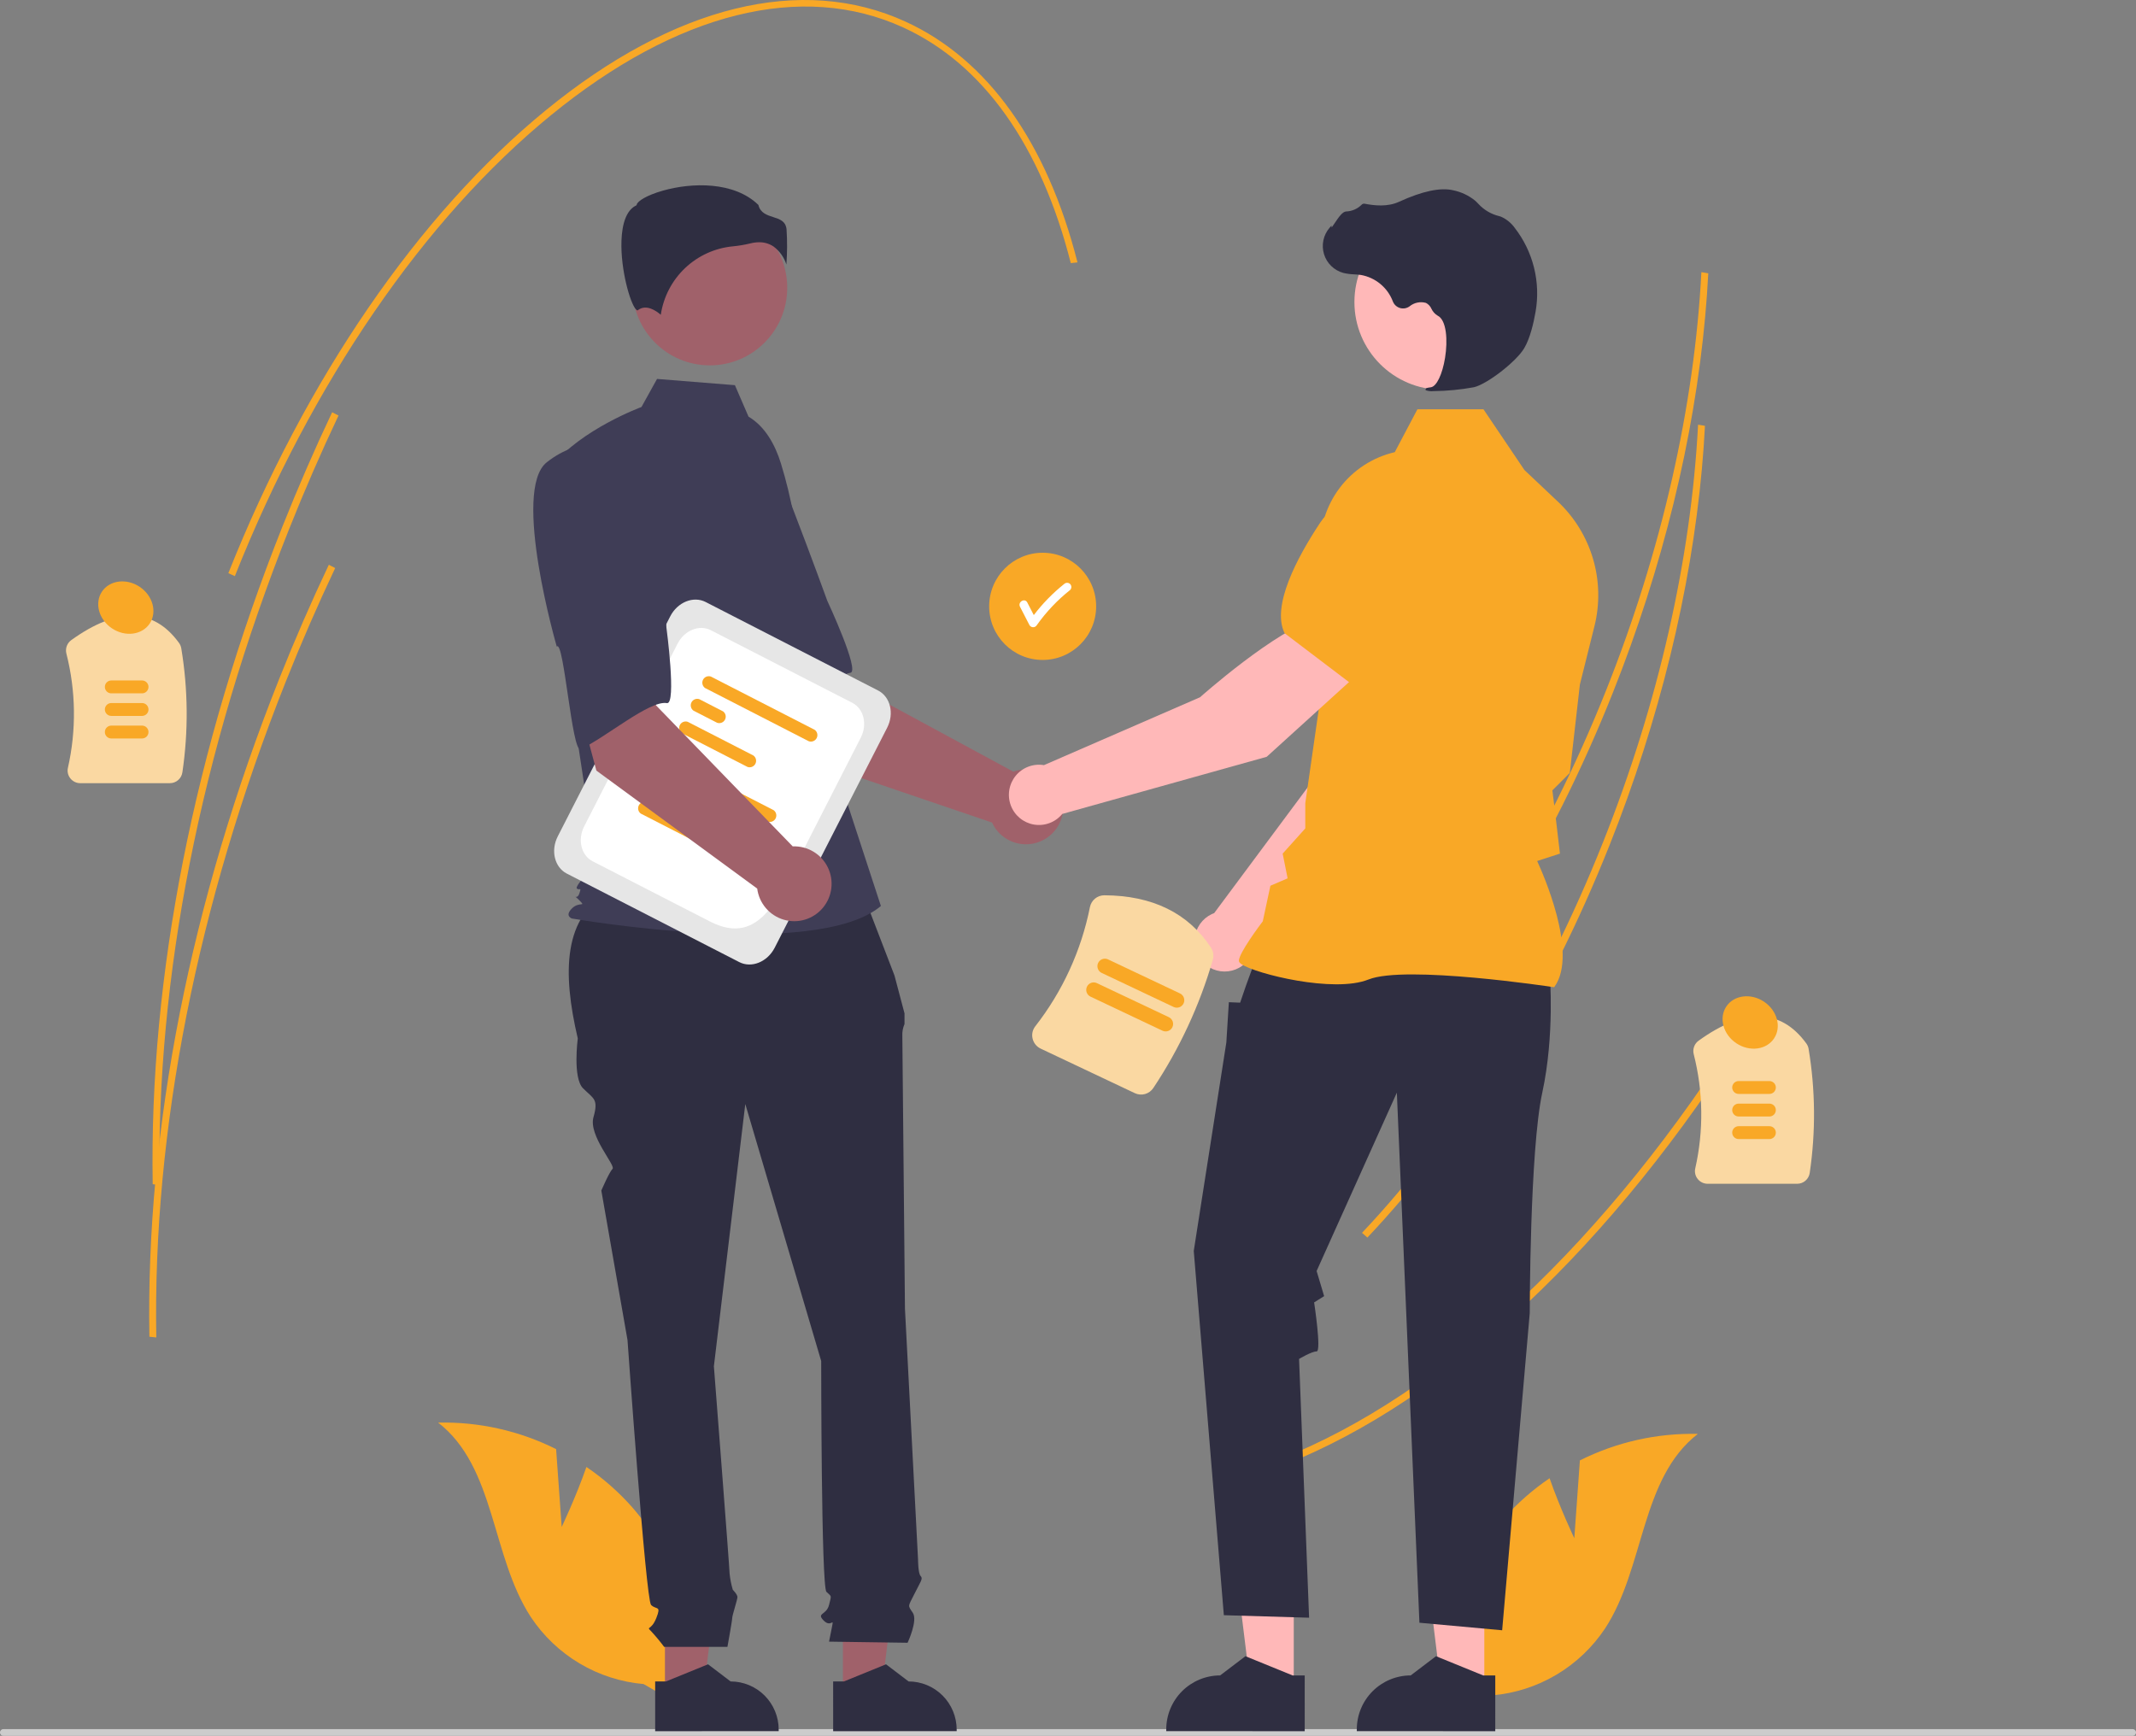 <svg width="283" height="230" viewBox="0 0 283 230" fill="none" xmlns="http://www.w3.org/2000/svg">
<rect x="0" y="0" width="283" height="230" fill="#808080" stroke="none"/>
<g clip-path="url(#clip0_215_403)">
<path d="M225.926 41.895C224.456 58.126 220.268 75.241 213.7 91.754C205.577 112.175 194.479 130.162 181.606 143.77L180.892 143.146C193.702 129.603 204.75 111.696 212.838 91.359C220.149 72.981 224.497 53.857 225.418 36.061L226.331 36.214C226.234 38.093 226.099 39.987 225.926 41.895Z" fill="#F9A826"/>
<path d="M231.781 136.162C213.7 164.987 191.764 185.582 170.013 194.154L169.573 193.345C191.173 184.833 212.981 164.343 230.98 135.65L231.781 136.162Z" fill="#F9A826"/>
<path d="M225.487 62.103C224.017 78.334 219.829 95.449 213.261 111.962C205.138 132.383 194.04 150.37 181.167 163.978L180.453 163.354C193.264 149.811 204.311 131.904 212.399 111.568C219.71 93.19 224.058 74.065 224.979 56.269L225.892 56.422C225.795 58.302 225.66 60.195 225.487 62.103Z" fill="#F9A826"/>
<path d="M22.503 103.773H10.639C10.386 103.774 10.135 103.717 9.907 103.607C9.679 103.496 9.478 103.336 9.321 103.137C9.165 102.943 9.055 102.716 8.999 102.474C8.944 102.231 8.943 101.979 8.999 101.737C10.129 96.741 10.058 91.548 8.792 86.585C8.712 86.258 8.731 85.915 8.847 85.599C8.964 85.284 9.172 85.01 9.444 84.814C15.544 80.418 20.349 80.545 23.723 85.194C23.875 85.406 23.977 85.65 24.018 85.907C24.92 91.339 24.97 96.879 24.166 102.326C24.111 102.728 23.911 103.096 23.605 103.362C23.299 103.628 22.908 103.774 22.503 103.773Z" fill="#FAD8A2"/>
<path d="M18.825 91.869H14.744C14.518 91.869 14.302 91.779 14.142 91.619C13.983 91.459 13.893 91.242 13.893 91.016C13.893 90.79 13.983 90.573 14.142 90.413C14.302 90.253 14.518 90.163 14.744 90.163H18.825C19.05 90.164 19.266 90.254 19.425 90.414C19.585 90.573 19.674 90.79 19.674 91.016C19.674 91.242 19.585 91.458 19.425 91.618C19.266 91.778 19.05 91.868 18.825 91.869Z" fill="#F9A826"/>
<path d="M18.825 94.859H14.744C14.518 94.859 14.302 94.769 14.142 94.609C13.983 94.449 13.893 94.232 13.893 94.006C13.893 93.78 13.983 93.563 14.142 93.403C14.302 93.243 14.518 93.154 14.744 93.154H18.825C19.05 93.154 19.266 93.244 19.425 93.404C19.585 93.564 19.674 93.78 19.674 94.006C19.674 94.232 19.585 94.449 19.425 94.609C19.266 94.768 19.05 94.858 18.825 94.859Z" fill="#F9A826"/>
<path d="M18.825 97.849H14.744C14.518 97.849 14.302 97.759 14.142 97.6C13.983 97.44 13.893 97.223 13.893 96.997C13.893 96.77 13.983 96.554 14.142 96.394C14.302 96.234 14.518 96.144 14.744 96.144H18.825C19.05 96.144 19.266 96.234 19.425 96.394C19.585 96.554 19.674 96.771 19.674 96.997C19.674 97.222 19.585 97.439 19.425 97.599C19.266 97.759 19.05 97.849 18.825 97.849Z" fill="#F9A826"/>
<path d="M238.109 156.851H226.246C225.992 156.851 225.742 156.794 225.513 156.684C225.285 156.574 225.085 156.413 224.927 156.214C224.771 156.02 224.662 155.794 224.606 155.551C224.55 155.309 224.55 155.057 224.605 154.814C225.735 149.819 225.664 144.625 224.398 139.662C224.318 139.336 224.337 138.992 224.454 138.677C224.57 138.361 224.778 138.088 225.051 137.891C231.151 133.495 235.955 133.623 239.33 138.271C239.482 138.483 239.583 138.727 239.625 138.985C240.527 144.417 240.577 149.956 239.773 155.404C239.717 155.806 239.518 156.174 239.212 156.44C238.906 156.706 238.514 156.852 238.109 156.851Z" fill="#FAD8A2"/>
<path d="M234.431 144.946H230.35C230.125 144.946 229.909 144.856 229.75 144.696C229.59 144.536 229.501 144.319 229.501 144.093C229.501 143.868 229.59 143.651 229.75 143.491C229.909 143.331 230.125 143.241 230.35 143.241H234.431C234.657 143.241 234.873 143.331 235.033 143.491C235.192 143.65 235.282 143.867 235.282 144.093C235.282 144.32 235.192 144.537 235.033 144.696C234.873 144.856 234.657 144.946 234.431 144.946Z" fill="#F9A826"/>
<path d="M234.431 147.936H230.35C230.125 147.936 229.909 147.846 229.75 147.686C229.59 147.526 229.501 147.31 229.501 147.084C229.501 146.858 229.59 146.641 229.75 146.481C229.909 146.322 230.125 146.232 230.35 146.231H234.431C234.657 146.231 234.873 146.321 235.033 146.481C235.192 146.641 235.282 146.858 235.282 147.084C235.282 147.31 235.192 147.527 235.033 147.687C234.873 147.847 234.657 147.936 234.431 147.936Z" fill="#F9A826"/>
<path d="M234.431 150.927H230.35C230.125 150.926 229.909 150.836 229.75 150.676C229.59 150.517 229.501 150.3 229.501 150.074C229.501 149.848 229.59 149.632 229.75 149.472C229.909 149.312 230.125 149.222 230.35 149.221H234.431C234.657 149.221 234.873 149.311 235.033 149.471C235.192 149.631 235.282 149.848 235.282 150.074C235.282 150.3 235.192 150.517 235.033 150.677C234.873 150.837 234.657 150.927 234.431 150.927Z" fill="#F9A826"/>
<path d="M283 229.555C283 229.614 282.989 229.672 282.967 229.726C282.944 229.78 282.912 229.829 282.87 229.87C282.829 229.911 282.78 229.944 282.726 229.966C282.672 229.989 282.614 230 282.556 230H0.444C0.326 230 0.213 229.953 0.13 229.87C0.047 229.786 0 229.673 0 229.555C0 229.437 0.047 229.324 0.13 229.241C0.213 229.157 0.326 229.11 0.444 229.11H282.556C282.614 229.11 282.672 229.122 282.726 229.144C282.78 229.166 282.829 229.199 282.87 229.24C282.912 229.282 282.944 229.331 282.967 229.385C282.989 229.439 283 229.497 283 229.555Z" fill="#CCCCCC"/>
<path d="M74.419 202.321L73.679 192.009C68.832 189.581 63.467 188.375 58.05 188.497C65.671 194.4 65.061 206.198 70.339 214.273C72.004 216.779 74.211 218.877 76.796 220.412C79.381 221.947 82.277 222.879 85.27 223.14L91.613 226.796C92.339 221.991 92.016 217.085 90.667 212.417C89.319 207.748 86.976 203.428 83.8 199.754C81.999 197.711 79.947 195.903 77.695 194.374C76.308 198.362 74.419 202.321 74.419 202.321Z" fill="#F9A826"/>
<path d="M208.581 203.816L209.321 193.504C214.168 191.076 219.533 189.871 224.95 189.992C217.329 195.895 217.939 207.694 212.661 215.768C210.995 218.274 208.789 220.372 206.204 221.907C203.619 223.442 200.723 224.374 197.73 224.635L191.387 228.291C190.661 223.486 190.984 218.58 192.333 213.912C193.681 209.243 196.024 204.923 199.2 201.25C201.001 199.206 203.053 197.398 205.305 195.869C206.692 199.858 208.581 203.816 208.581 203.816Z" fill="#F9A826"/>
<path d="M138.143 87.444C142.057 87.444 145.23 84.265 145.23 80.342C145.23 76.42 142.057 73.24 138.143 73.24C134.228 73.24 131.055 76.42 131.055 80.342C131.055 84.265 134.228 87.444 138.143 87.444Z" fill="#F9A826"/>
<path d="M141.781 77.382C141.675 77.281 141.533 77.224 141.386 77.224C141.238 77.224 141.096 77.281 140.99 77.382C139.486 78.584 138.135 79.967 136.968 81.499C136.681 80.943 136.395 80.388 136.108 79.832C135.778 79.191 134.812 79.757 135.142 80.398C135.561 81.211 135.98 82.023 136.399 82.836C136.45 82.919 136.521 82.987 136.606 83.035C136.69 83.083 136.786 83.108 136.883 83.108C136.98 83.108 137.075 83.083 137.16 83.035C137.244 82.987 137.315 82.919 137.366 82.836C138.61 81.081 140.096 79.511 141.781 78.175C141.885 78.07 141.944 77.927 141.944 77.779C141.944 77.63 141.885 77.488 141.781 77.382Z" fill="white"/>
<path d="M106.43 100.481L95.743 83.662L108.119 77.02L111.367 89.852L134.254 102.245C135.157 101.919 136.136 101.864 137.07 102.086C138.005 102.308 138.855 102.797 139.516 103.495C140.178 104.192 140.623 105.068 140.796 106.014C140.97 106.96 140.865 107.937 140.495 108.825C140.124 109.712 139.504 110.473 138.709 111.013C137.915 111.554 136.981 111.851 136.02 111.869C135.06 111.887 134.116 111.624 133.302 111.113C132.488 110.602 131.84 109.865 131.437 108.991L106.43 100.481Z" fill="#A0616A"/>
<path d="M87.934 63.49C84.576 68.43 96.51 86.389 96.51 86.389C97.091 85.133 102.649 99.234 103.579 98.401C106.225 96.034 110.366 89.439 112.668 89.145C113.985 88.977 109.615 79.622 109.615 79.622C109.615 79.622 107.618 74.097 104.908 67.041C104.179 65.031 102.954 63.24 101.348 61.832C99.742 60.425 97.807 59.447 95.722 58.991C95.722 58.991 91.292 58.549 87.934 63.49Z" fill="#3F3D56"/>
<path d="M88.098 224.455L93.174 224.454L95.589 204.836L88.097 204.837L88.098 224.455Z" fill="#A0616A"/>
<path d="M86.803 222.794L88.232 222.794L93.81 220.521L96.799 222.794H96.8C98.489 222.794 100.109 223.466 101.304 224.663C102.499 225.86 103.17 227.484 103.17 229.177V229.384L86.803 229.385L86.803 222.794Z" fill="#2F2E41"/>
<path d="M111.679 224.455L116.755 224.454L119.17 204.836L111.678 204.837L111.679 224.455Z" fill="#A0616A"/>
<path d="M110.384 222.794L111.813 222.794L117.391 220.521L120.38 222.794H120.381C122.07 222.794 123.69 223.466 124.885 224.663C126.08 225.86 126.751 227.484 126.751 229.177V229.384L110.385 229.385L110.384 222.794Z" fill="#2F2E41"/>
<path d="M113.876 117.201L80.861 118.028C74.591 121.441 74.496 128.827 76.55 137.597C76.55 137.597 75.857 142.809 77.244 144.199C78.631 145.589 79.325 145.589 78.631 148.021C77.937 150.454 81.602 154.427 81.157 154.873C80.712 155.319 79.671 157.751 79.671 157.751L83.139 177.558C83.139 177.558 85.567 211.96 86.26 212.655C86.954 213.35 87.647 212.655 86.954 214.392C86.26 216.13 85.567 215.435 86.26 216.13C86.874 216.794 87.453 217.49 87.994 218.215H96.378C96.378 218.215 97.01 214.74 97.01 214.392C97.01 214.045 97.704 211.96 97.704 211.612C97.704 211.265 97.091 210.651 97.091 210.651C96.879 209.944 96.736 209.219 96.664 208.485C96.664 207.79 94.583 181.033 94.583 181.033L98.744 146.284L108.801 180.338C108.801 180.338 108.801 210.222 109.494 210.917C110.188 211.612 110.188 211.265 109.841 212.655C109.494 214.045 108.107 213.697 109.148 214.74C110.188 215.782 110.535 214.045 110.188 215.782L109.841 217.52L120.245 217.669C120.245 217.669 121.632 214.74 120.938 213.697C120.245 212.655 120.286 212.939 121.132 211.233C121.979 209.527 122.325 209.18 121.979 208.832C121.632 208.485 121.632 206.637 121.632 206.637L119.898 173.388C119.898 173.388 119.551 138.292 119.551 137.249C119.525 136.713 119.624 136.178 119.839 135.686V134.271L118.511 129.257L113.876 117.201Z" fill="#2F2E41"/>
<path d="M94.044 48.411C99.709 48.411 104.302 43.809 104.302 38.132C104.302 32.455 99.709 27.853 94.044 27.853C88.378 27.853 83.786 32.455 83.786 38.132C83.786 43.809 88.378 48.411 94.044 48.411Z" fill="#A0616A"/>
<path d="M99.172 55.205C101.382 56.521 102.704 58.94 103.463 61.401C104.868 65.959 105.714 70.67 105.982 75.432L106.783 89.689L116.71 120.045C108.107 127.34 75.768 121.703 75.768 121.703C75.768 121.703 74.775 121.372 75.768 120.377C76.76 119.382 77.727 120.264 76.734 119.269C75.742 118.274 76.426 119.382 76.757 118.387C77.088 117.393 76.757 118.056 76.426 117.724C76.095 117.393 78.987 114.409 78.987 114.409L76.34 96.984L73.031 61.836C77.002 56.862 84.988 53.93 84.988 53.93L87.051 50.209L97.369 51.036L99.172 55.205Z" fill="#3F3D56"/>
<path d="M102.5 32.671C103.297 33.267 103.888 34.098 104.189 35.048C104.304 33.496 104.312 31.937 104.211 30.384C104.09 29.292 103.323 29.047 102.435 28.762C101.633 28.505 100.726 28.215 100.482 27.155C97.257 24.012 91.644 24.17 87.802 25.267C85.689 25.87 84.472 26.645 84.364 27.099L84.341 27.193L84.255 27.236C82.626 28.052 82.309 30.63 82.33 32.649C82.369 36.452 83.68 40.772 84.418 41.123C84.457 41.142 84.467 41.135 84.484 41.12C85.596 40.23 86.952 41.188 87.548 41.709C87.9 39.345 89.032 37.167 90.763 35.523C92.495 33.88 94.726 32.865 97.101 32.641C97.877 32.566 98.646 32.437 99.403 32.254C99.788 32.154 100.183 32.102 100.58 32.099C101.263 32.089 101.933 32.288 102.5 32.671Z" fill="#2F2E41"/>
<path d="M166.18 125.392L185.913 105.312L191.111 89.253L182.745 85.862C178.601 90.052 174.335 102.875 174.335 102.875L160.867 120.988C160.759 121.028 160.652 121.071 160.546 121.121C159.926 121.414 159.392 121.863 158.996 122.424C158.599 122.984 158.354 123.638 158.283 124.321C158.212 125.005 158.319 125.695 158.592 126.325C158.865 126.955 159.296 127.504 159.843 127.919C160.39 128.333 161.034 128.599 161.714 128.692C162.393 128.784 163.085 128.699 163.722 128.444C164.359 128.19 164.92 127.776 165.351 127.241C165.781 126.706 166.067 126.069 166.18 125.392Z" fill="#FFB8B8"/>
<path d="M180.463 87.7L191.043 90.766L191.082 90.759C194.971 90.002 198.048 83.526 199.943 78.226C200.567 76.478 200.505 74.558 199.77 72.854C199.035 71.15 197.682 69.79 195.984 69.047C194.728 68.508 193.346 68.332 191.995 68.538C190.644 68.744 189.378 69.325 188.339 70.215L183.064 74.767L180.463 87.7Z" fill="#F9A826"/>
<path d="M171.411 223.858L165.721 223.858L163.014 201.866L171.412 201.867L171.411 223.858Z" fill="#FFB8B8"/>
<path d="M172.863 221.997L171.261 221.997L165.008 219.448L161.657 221.996H161.657C159.763 221.996 157.947 222.75 156.607 224.092C155.268 225.434 154.516 227.254 154.516 229.152V229.384L172.862 229.385L172.863 221.997Z" fill="#2F2E41"/>
<path d="M196.658 223.858L190.968 223.858L188.262 201.866L196.66 201.867L196.658 223.858Z" fill="#FFB8B8"/>
<path d="M198.11 221.997L196.508 221.997L190.255 219.448L186.904 221.996H186.904C185.01 221.996 183.194 222.75 181.854 224.092C180.515 225.434 179.763 227.254 179.763 229.152V229.384L198.109 229.385L198.11 221.997Z" fill="#2F2E41"/>
<path d="M205.334 129.131C205.334 129.131 205.999 137.121 204.338 144.777C202.677 152.433 202.677 173.996 202.677 173.996L199.022 216.013L188.06 215.015L185.07 144.777L174.439 168.411L175.436 171.74L174.109 172.572C174.109 172.572 175.104 179.064 174.439 179.064C173.775 179.064 172.114 180.062 172.114 180.062L173.443 214.349L162.148 214.016L158.162 165.748L162.48 138.119L162.812 132.793L164.307 132.855L165.069 130.629L166.467 126.801L205.334 129.131Z" fill="#2F2E41"/>
<path d="M205.909 130.809L205.968 130.726C209.13 126.29 204.374 115.631 203.657 114.085L206.678 113.103L205.998 107.308L205.675 104.725L207.984 102.411L207.991 102.353L209.32 90.703L211.252 82.964C211.98 80.039 211.918 76.972 211.072 74.079C210.226 71.185 208.628 68.569 206.44 66.5L201.974 62.28L196.546 54.233H187.794L184.793 59.913C181.883 60.587 179.302 62.262 177.498 64.647C175.695 67.032 174.783 69.975 174.923 72.965L175.603 87.862L172.94 106.41L172.938 109.767L169.942 113.104L170.596 116.382L168.316 117.361L167.309 122.07C166.892 122.621 164.142 126.296 164.142 127.301C164.142 127.451 164.253 127.597 164.491 127.759C166.366 129.031 176.726 131.624 181.312 129.785C186.196 127.828 205.612 130.764 205.808 130.794L205.909 130.809Z" fill="#F9A826"/>
<path d="M191.039 51.636C197.441 51.636 202.631 46.435 202.631 40.02C202.631 33.605 197.441 28.405 191.039 28.405C184.637 28.405 179.448 33.605 179.448 40.02C179.448 46.435 184.637 51.636 191.039 51.636Z" fill="#FFB8B8"/>
<path d="M189.929 51.824C191.724 51.805 193.514 51.633 195.28 51.309C197.029 50.906 200.886 47.917 201.937 46.151C202.718 44.84 203.187 42.81 203.443 41.339C203.788 39.392 203.722 37.394 203.247 35.475C202.773 33.555 201.902 31.757 200.69 30.196C200.223 29.542 199.588 29.027 198.853 28.705C198.788 28.682 198.721 28.661 198.654 28.644C197.588 28.392 196.621 27.827 195.878 27.02C195.734 26.857 195.578 26.705 195.412 26.564C194.578 25.895 193.599 25.434 192.553 25.217C190.864 24.81 188.448 25.32 185.371 26.732C183.826 27.442 182.11 27.244 180.788 26.992C180.714 26.98 180.638 26.987 180.568 27.013C180.497 27.04 180.435 27.084 180.387 27.142C179.841 27.682 179.111 27.996 178.344 28.02C177.875 28.052 177.398 28.717 176.824 29.583C176.694 29.779 176.542 30.009 176.432 30.149L176.41 29.886L176.151 30.186C175.745 30.659 175.465 31.226 175.337 31.836C175.209 32.446 175.237 33.079 175.419 33.675C175.6 34.271 175.929 34.812 176.376 35.246C176.822 35.681 177.37 35.995 177.97 36.16C178.446 36.273 178.933 36.338 179.422 36.353C179.718 36.372 180.025 36.392 180.32 36.435C181.266 36.604 182.152 37.016 182.892 37.63C183.632 38.245 184.2 39.041 184.541 39.941C184.622 40.149 184.749 40.336 184.913 40.487C185.077 40.638 185.274 40.749 185.487 40.812C185.701 40.875 185.926 40.888 186.146 40.849C186.365 40.811 186.573 40.723 186.753 40.592C187.052 40.345 187.407 40.175 187.786 40.096C188.165 40.016 188.557 40.03 188.93 40.136C189.254 40.306 189.51 40.582 189.655 40.918C189.831 41.293 190.113 41.606 190.467 41.819C191.674 42.404 191.826 45.127 191.457 47.411C191.101 49.612 190.327 51.217 189.574 51.315C188.995 51.39 188.93 51.433 188.89 51.537L188.855 51.631L188.922 51.715C189.246 51.823 189.59 51.86 189.929 51.824Z" fill="#2F2E41"/>
<path d="M180.312 88.942L174.74 81.828C169.065 83.394 158.994 92.388 158.994 92.388L138.314 101.381C137.623 101.265 136.915 101.333 136.259 101.579C135.603 101.824 135.024 102.238 134.579 102.78C134.133 103.321 133.838 103.97 133.723 104.662C133.608 105.354 133.677 106.064 133.923 106.72C134.168 107.377 134.582 107.957 135.123 108.403C135.664 108.848 136.312 109.143 137.002 109.258C137.693 109.372 138.401 109.302 139.057 109.055C139.712 108.808 140.29 108.393 140.734 107.851L167.825 100.277L180.312 88.942Z" fill="#FFB8B8"/>
<path d="M178.976 90.568L187.768 80.748L188.256 73.79C188.347 72.423 188.054 71.058 187.412 69.85C186.769 68.641 185.802 67.637 184.62 66.95C183.011 66.03 181.113 65.756 179.311 66.184C177.508 66.612 175.935 67.711 174.909 69.257C171.803 73.948 168.461 80.291 170.181 83.867L170.198 83.903L178.976 90.568Z" fill="#F9A826"/>
<path d="M97.948 127.48L75.098 115.753C73.473 114.919 72.935 112.707 73.898 110.822L88.796 81.673C89.76 79.787 91.866 78.932 93.491 79.766L116.341 91.492C117.966 92.326 118.504 94.539 117.541 96.424L102.642 125.573C101.679 127.458 99.573 128.314 97.948 127.48Z" fill="#E6E6E6"/>
<path d="M94.044 122.089L78.52 114.122C76.998 113.341 76.493 111.269 77.396 109.503L89.773 85.287C90.675 83.521 92.648 82.72 94.17 83.501L112.92 93.124C114.442 93.905 114.946 95.977 114.044 97.742L107.32 110.898C103.3 118.763 100.824 125.568 94.044 122.089Z" fill="white"/>
<path d="M101.719 108.864L87.969 101.808C87.801 101.688 87.681 101.511 87.632 101.31C87.584 101.109 87.608 100.897 87.703 100.713C87.797 100.529 87.954 100.385 88.145 100.307C88.336 100.23 88.549 100.223 88.745 100.29L102.495 107.346C102.663 107.466 102.782 107.643 102.831 107.844C102.88 108.045 102.855 108.257 102.761 108.441C102.667 108.625 102.51 108.769 102.319 108.847C102.127 108.925 101.914 108.931 101.719 108.864Z" fill="#F9A826"/>
<path d="M89.574 106.417L86.436 104.806C86.268 104.686 86.149 104.51 86.1 104.309C86.051 104.108 86.076 103.896 86.17 103.712C86.264 103.528 86.421 103.383 86.612 103.306C86.804 103.228 87.016 103.222 87.212 103.288L90.35 104.899C90.518 105.019 90.637 105.196 90.686 105.397C90.735 105.597 90.71 105.809 90.616 105.994C90.522 106.178 90.365 106.322 90.174 106.399C89.982 106.477 89.769 106.483 89.574 106.417Z" fill="#F9A826"/>
<path d="M93.599 112.267L84.904 107.805C84.736 107.685 84.616 107.508 84.567 107.307C84.519 107.106 84.543 106.894 84.638 106.71C84.732 106.526 84.889 106.382 85.08 106.304C85.271 106.227 85.484 106.221 85.68 106.287L94.375 110.75C94.543 110.87 94.663 111.046 94.712 111.247C94.76 111.448 94.736 111.66 94.642 111.844C94.547 112.028 94.39 112.173 94.199 112.25C94.008 112.328 93.795 112.334 93.599 112.267Z" fill="#F9A826"/>
<path d="M107.16 98.218L93.41 91.162C93.242 91.041 93.123 90.865 93.074 90.664C93.025 90.463 93.05 90.251 93.144 90.067C93.238 89.883 93.395 89.739 93.586 89.661C93.778 89.583 93.99 89.577 94.186 89.644L107.936 96.7C108.104 96.82 108.224 96.997 108.273 97.198C108.321 97.399 108.297 97.611 108.202 97.795C108.108 97.979 107.951 98.123 107.76 98.201C107.569 98.278 107.356 98.285 107.16 98.218Z" fill="#F9A826"/>
<path d="M95.015 95.77L91.877 94.16C91.709 94.04 91.59 93.864 91.541 93.662C91.492 93.462 91.517 93.25 91.611 93.066C91.705 92.881 91.862 92.737 92.054 92.66C92.245 92.582 92.458 92.576 92.653 92.642L95.791 94.253C95.959 94.373 96.079 94.549 96.128 94.75C96.177 94.951 96.152 95.163 96.058 95.347C95.963 95.531 95.806 95.676 95.615 95.753C95.424 95.831 95.211 95.837 95.015 95.77Z" fill="#F9A826"/>
<path d="M99.04 101.621L90.345 97.159C90.177 97.039 90.057 96.862 90.008 96.661C89.96 96.46 89.984 96.248 90.078 96.064C90.172 95.88 90.33 95.736 90.521 95.658C90.712 95.581 90.925 95.575 91.121 95.641L99.816 100.104C99.984 100.224 100.104 100.4 100.153 100.601C100.201 100.802 100.177 101.014 100.082 101.198C99.988 101.382 99.831 101.526 99.64 101.604C99.449 101.682 99.236 101.688 99.04 101.621Z" fill="#F9A826"/>
<path d="M79.013 102.102L73.852 82.846L87.646 80.229L86.904 93.447L105.028 112.147C105.988 112.108 106.938 112.349 107.763 112.842C108.588 113.334 109.252 114.056 109.674 114.921C110.097 115.785 110.259 116.753 110.142 117.709C110.024 118.664 109.632 119.564 109.013 120.299C108.393 121.035 107.574 121.574 106.654 121.851C105.735 122.128 104.754 122.13 103.833 121.859C102.912 121.587 102.089 121.053 101.466 120.321C100.843 119.589 100.445 118.691 100.322 117.736L79.013 102.102Z" fill="#A0616A"/>
<path d="M72.44 61.255C67.758 64.96 73.768 85.678 73.768 85.678C74.698 84.654 75.779 99.777 76.917 99.262C80.149 97.799 86.073 92.752 88.357 93.163C89.663 93.399 88.295 83.161 88.295 83.161C88.295 83.161 88.043 77.29 87.57 69.744C87.476 67.608 86.844 65.531 85.733 63.706C84.622 61.88 83.068 60.366 81.216 59.304C81.216 59.304 77.123 57.552 72.44 61.255Z" fill="#3F3D56"/>
<path d="M150.348 144.843L137.879 138.944C137.612 138.818 137.378 138.634 137.192 138.404C137.007 138.175 136.876 137.906 136.809 137.619C136.741 137.338 136.738 137.045 136.799 136.762C136.861 136.48 136.985 136.215 137.164 135.987C140.775 131.362 143.256 125.953 144.405 120.194C144.492 119.753 144.729 119.355 145.075 119.07C145.422 118.784 145.856 118.628 146.305 118.627C152.664 118.649 157.417 120.976 160.43 125.542C160.589 125.78 160.694 126.049 160.739 126.331C160.783 126.614 160.765 126.903 160.687 127.178C158.942 133.204 156.287 138.928 152.813 144.15C152.555 144.545 152.164 144.832 151.71 144.96C151.257 145.087 150.773 145.046 150.348 144.843Z" fill="#FAD8A2"/>
<path d="M154.015 136.568L144.482 132.057C144.245 131.945 144.062 131.743 143.973 131.496C143.885 131.248 143.898 130.976 144.01 130.738C144.122 130.5 144.323 130.317 144.57 130.228C144.817 130.14 145.089 130.153 145.326 130.265L154.86 134.776C154.977 134.832 155.083 134.91 155.17 135.006C155.257 135.103 155.325 135.215 155.369 135.338C155.413 135.46 155.432 135.59 155.426 135.72C155.419 135.85 155.388 135.978 155.332 136.095C155.277 136.213 155.199 136.319 155.102 136.406C155.006 136.494 154.894 136.561 154.772 136.605C154.649 136.649 154.52 136.668 154.39 136.662C154.26 136.656 154.133 136.624 154.015 136.568Z" fill="#F9A826"/>
<path d="M155.497 133.426L145.963 128.915C145.726 128.802 145.543 128.6 145.455 128.353C145.366 128.105 145.379 127.833 145.491 127.595C145.603 127.358 145.805 127.174 146.052 127.085C146.299 126.997 146.571 127.01 146.808 127.122L156.341 131.633C156.579 131.746 156.762 131.948 156.85 132.195C156.939 132.442 156.926 132.715 156.814 132.953C156.702 133.19 156.5 133.374 156.253 133.462C156.006 133.551 155.734 133.538 155.497 133.426Z" fill="#F9A826"/>
<path d="M142.758 34.768L141.87 34.865C137.913 19.284 130.244 8.49 119.69 3.649C106.273 -2.505 89.683 1.627 72.975 15.285C56.182 29.012 41.316 50.694 31.116 76.34L30.254 75.945C40.5 50.188 55.442 28.4 72.329 14.597C89.301 0.724 106.23 -3.439 119.997 2.876C130.854 7.856 138.724 18.884 142.758 34.768Z" fill="#F9A826"/>
<path d="M44.849 55.06C42.529 59.959 40.321 65.034 38.288 70.145C26.59 99.555 20.662 129.591 21.146 157.007L20.232 156.909C19.747 129.391 25.692 99.252 37.427 69.75C39.466 64.625 41.679 59.535 44.007 54.622L44.849 55.06Z" fill="#F9A826"/>
<path d="M44.41 75.268C42.09 80.167 39.882 85.243 37.849 90.353C26.151 119.764 20.223 149.799 20.707 177.215L19.793 177.117C19.308 149.6 25.253 119.46 36.988 89.959C39.027 84.833 41.24 79.744 43.568 74.831L44.41 75.268Z" fill="#F9A826"/>
<path d="M19.837 82.618C20.848 81.095 20.25 78.916 18.501 77.751C16.752 76.585 14.515 76.874 13.505 78.396C12.494 79.918 13.092 82.097 14.841 83.263C16.59 84.429 18.826 84.14 19.837 82.618Z" fill="#F9A826"/>
<path d="M235.048 137.59C236.059 136.068 235.461 133.889 233.712 132.723C231.964 131.557 229.727 131.846 228.716 133.368C227.706 134.891 228.304 137.07 230.052 138.235C231.801 139.401 234.038 139.112 235.048 137.59Z" fill="#F9A826"/>
</g>
<defs>
<clipPath id="clip0_215_403">
<rect width="283" height="230" fill="white"/>
</clipPath>
</defs>
</svg>
